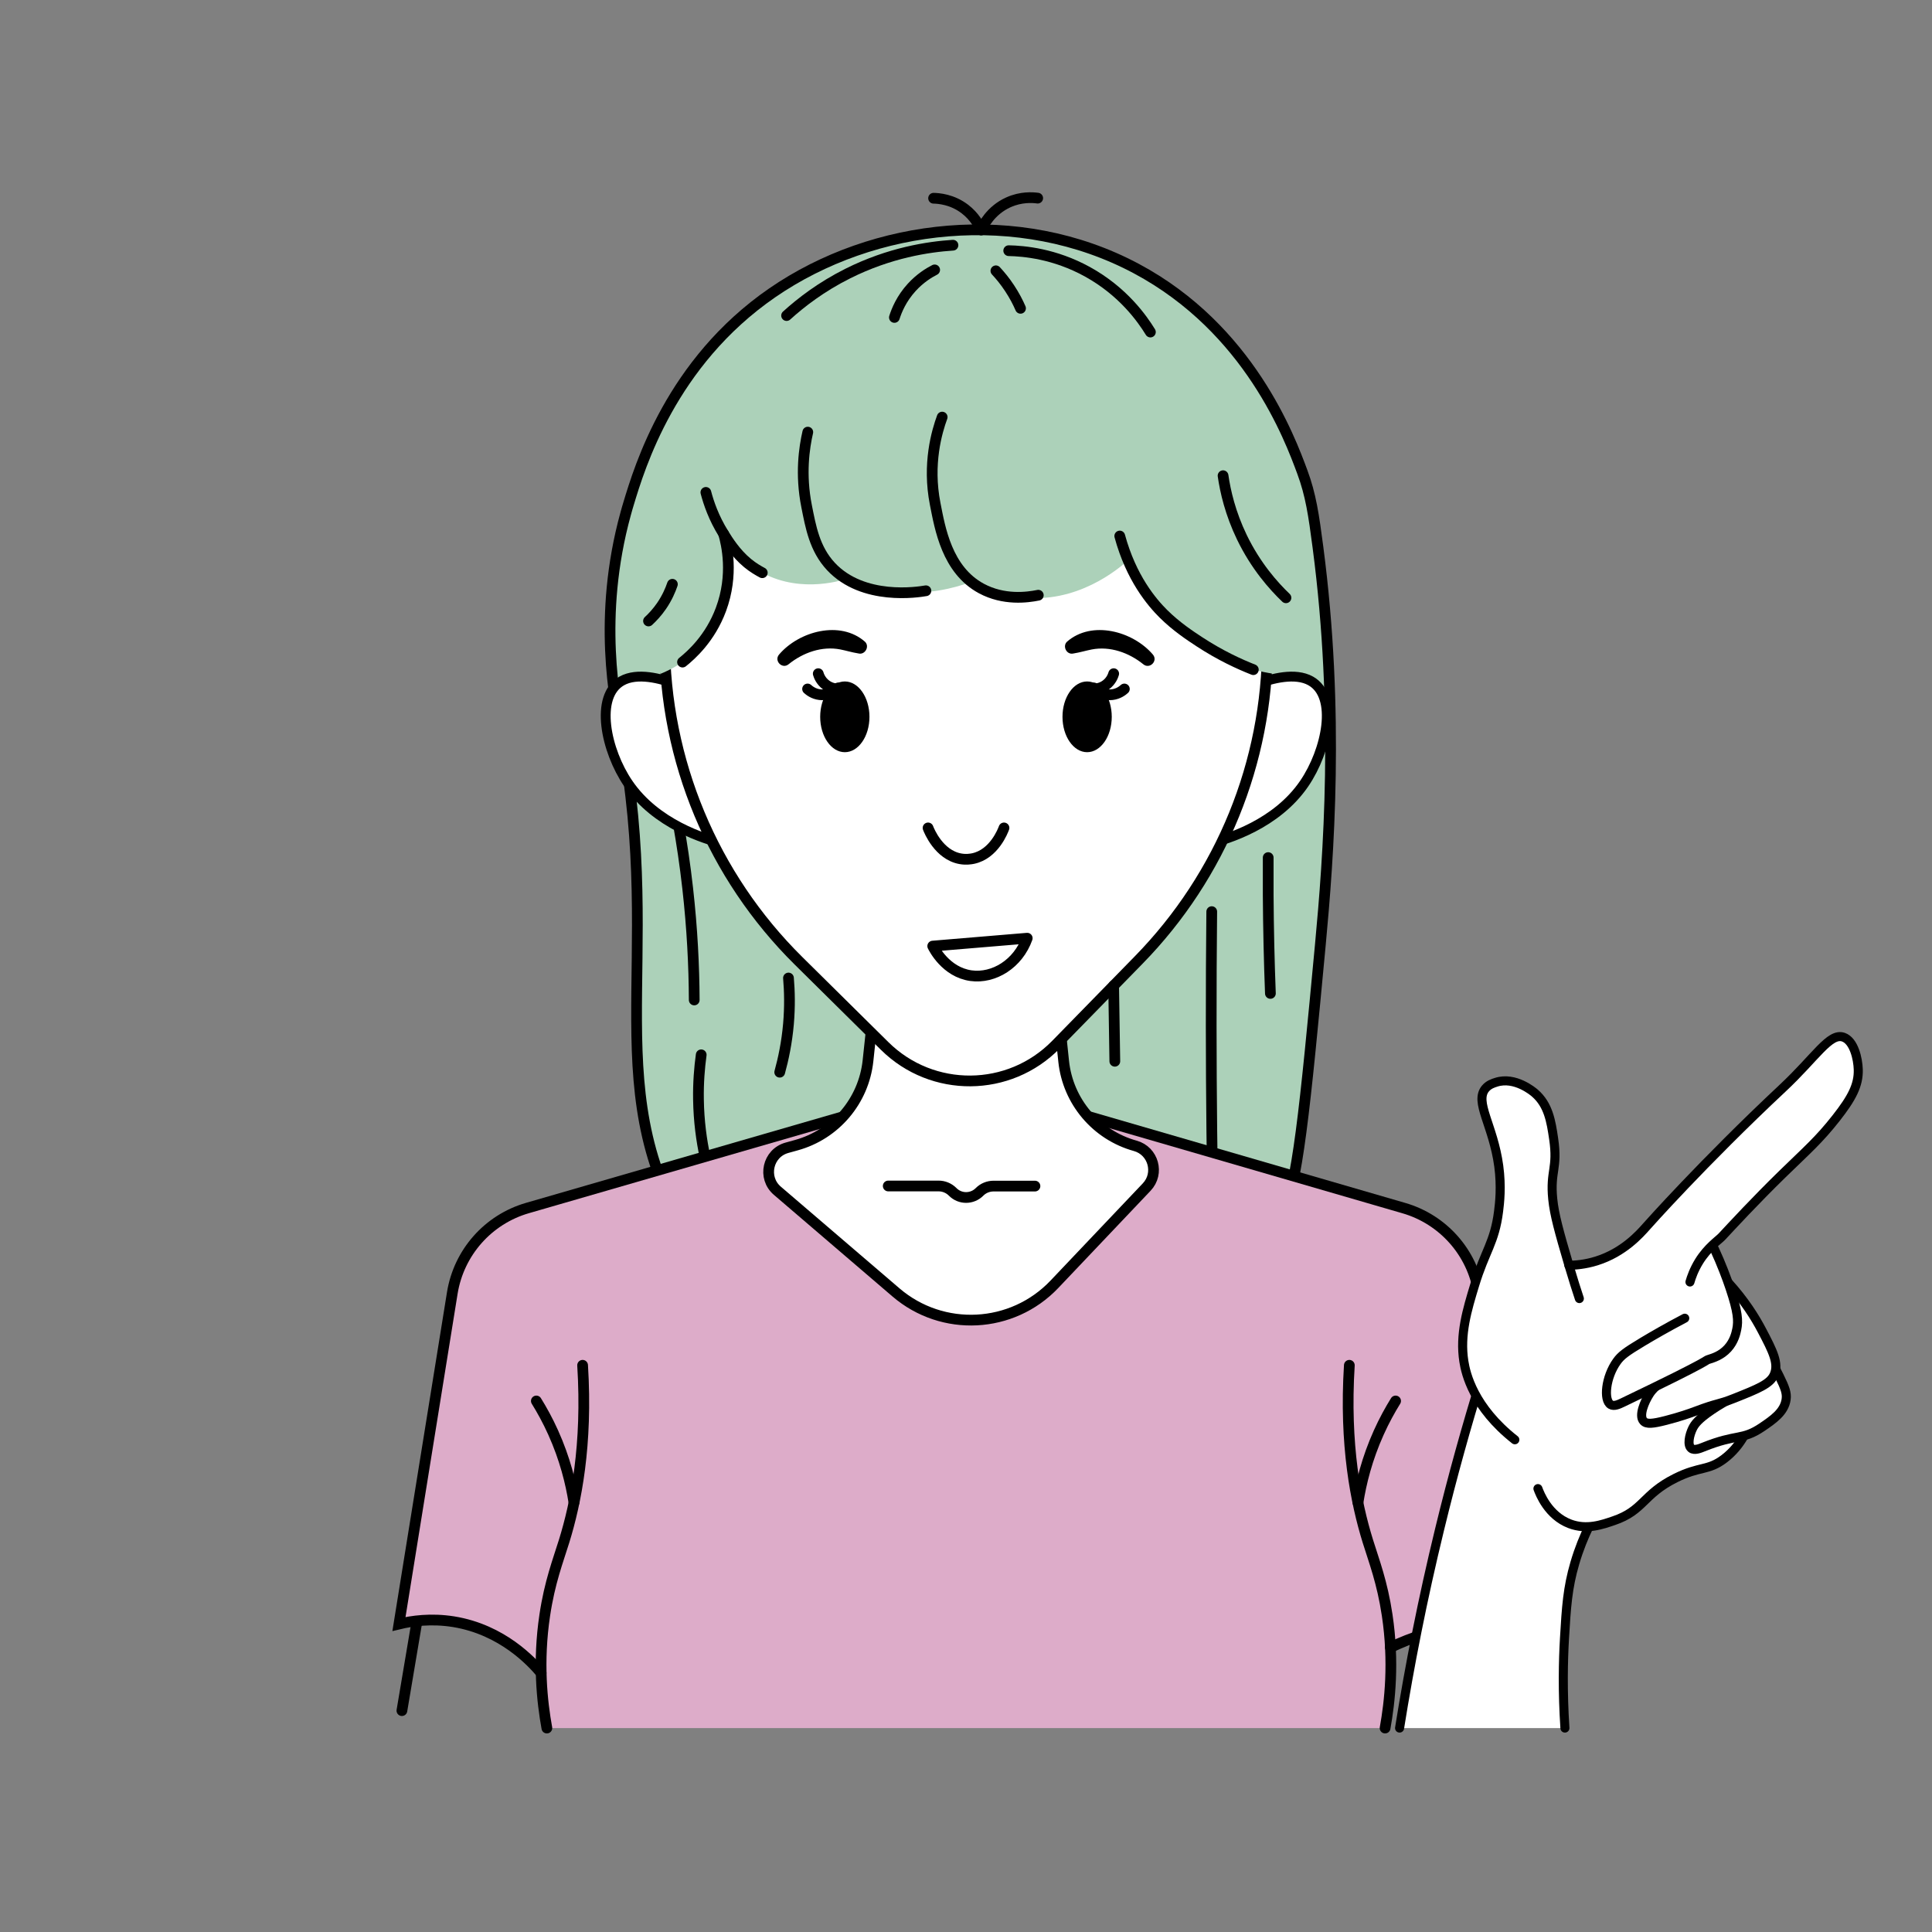 <?xml version="1.0" encoding="UTF-8"?> <svg xmlns="http://www.w3.org/2000/svg" xmlns:xlink="http://www.w3.org/1999/xlink" version="1.1" x="0px" y="0px" viewBox="0 0 360 360" style="enable-background:new 0 0 360 360;" xml:space="preserve"><rect x="0" y="0" width="360" height="360" fill="#808080" stroke="none"/> <style type="text/css"> .st0{fill:#ACD1B9;stroke:#000000;stroke-width:2;stroke-miterlimit:10;} .st1{fill:none;stroke:#000000;stroke-width:2;stroke-linecap:round;stroke-miterlimit:10;} .st2{fill:#DDACC9;} .st3{fill:#FFFFFF;stroke:#000000;stroke-width:2;stroke-linecap:round;stroke-miterlimit:10;} .st4{fill:#FFFFFF;stroke:#000000;stroke-width:1.835;stroke-linecap:round;stroke-miterlimit:10;} .st5{fill:none;stroke:#000000;stroke-width:2;stroke-linecap:round;stroke-linejoin:round;stroke-miterlimit:10;} .st6{fill:#ACD1B9;} .st7{fill:#FFFFFF;} .st8{fill:none;stroke:#000000;stroke-width:1.686;stroke-linecap:round;stroke-miterlimit:10;} .st9{fill:#FFFFFF;stroke:#000000;stroke-width:1.686;stroke-linecap:round;stroke-miterlimit:10;} </style> <g id="Layer_1"> <g> <path class="st0" d="M238.77,226.82c2.96-5.24,4.41-20.43,7.26-50.8c1.52-16.23,3.6-43.24-0.45-74.06 c-0.79-6.04-1.34-9.78-2.91-14.01c-2.32-6.27-9.86-26.66-30.95-37.91c-21.86-11.66-48.92-8.5-67.82,4.52 c-18.84,12.98-24.7,32.41-26.78,39.3c-0.14,0.47-0.33,1.09-0.53,1.84c-5.32,19.28-1.95,35.22-0.86,40.94 c8.28,43.2-5.32,67.79,14.23,95.96c5.58,8.03,16.63,20.37,38.97,29.25C186.95,260.1,223.58,253.76,238.77,226.82z"></path> <path class="st1" d="M130.66,196.55c-0.33,2.41-0.56,5.2-0.51,8.31c0.06,4.12,0.58,7.73,1.21,10.66"></path> <path class="st1" d="M124.06,142.24c1.64,6.86,3.11,14.66,4.08,23.27c0.85,7.52,1.19,14.5,1.22,20.82"></path> <path class="st1" d="M146.92,182.24c0.21,2.42,0.28,5.31,0,8.57c-0.31,3.5-0.95,6.52-1.63,8.98"></path> <path class="st1" d="M236.31,159.8c-0.01,2.29-0.01,4.61,0,6.94c0.04,6.25,0.18,12.37,0.41,18.37"></path> <path class="st1" d="M225.79,169.87c-0.07,7.06-0.11,14.18-0.1,21.36c0.01,12.97,0.15,25.76,0.41,38.37"></path> <path class="st2" d="M259.08,306.98c3.62-1.73,9.15-3.81,16.14-4.39c4.03-0.34,7.58-0.09,10.43,0.32 c-3.36-20.67-6.73-41.35-10.09-62.02c-1.22-7.52-6.66-13.66-13.98-15.78l-81.53-23.68L98.28,225.1c-7.33,2.12-12.78,8.28-14,15.82 c-3.31,20.56-6.63,41.13-9.94,61.69c2.39-0.58,5.96-1.1,10.16-0.43c9.13,1.47,14.65,7.54,16.33,9.54c0.04,1.6,0.14,3.31,0.32,5.13 c0.19,1.84,0.44,3.56,0.73,5.15c52.06,0,104.13,0,156.19,0c0.48-2.61,0.86-5.58,1.01-8.86 C259.2,310.94,259.18,308.88,259.08,306.98z"></path> <g> <line class="st3" x1="282.38" y1="302.55" x2="285.12" y2="318.85"></line> <line class="st3" x1="77.62" y1="302.55" x2="74.89" y2="318.75"></line> <path class="st1" d="M259.08,306.98c3.62-1.73,9.15-3.81,16.14-4.39c4.03-0.34,7.58-0.09,10.43,0.32 c-3.36-20.67-6.73-41.35-10.09-62.02c-1.22-7.52-6.66-13.66-13.98-15.78l-81.53-23.68L98.28,225.1 c-7.33,2.12-12.78,8.28-14,15.82c-3.31,20.56-6.63,41.13-9.94,61.69c2.39-0.58,5.96-1.1,10.16-0.43 c9.13,1.47,14.65,7.54,16.33,9.54"></path> <path class="st3" d="M196.7,183.42h-33.44l-1.52,14.23c-0.8,7.49-6.1,13.74-13.37,15.74l-1.73,0.48 c-3.59,0.99-4.62,5.59-1.79,8.01l22.1,18.94c8.68,7.44,21.66,6.77,29.53-1.52l17.19-18.11c2.41-2.54,1.25-6.74-2.13-7.68h0 c-7.26-2.01-12.55-8.26-13.34-15.75L196.7,183.42z"></path> <g> <path class="st4" d="M125.8,127.43c-2.69-1-7.04-2.18-9.94-0.55c-5.11,2.87-3,12.97,1.21,19.13 c5.17,7.58,14.29,10.34,17.65,11.19"></path> <path class="st4" d="M234.29,127.43c2.69-1,7.04-2.18,9.94-0.55c5.11,2.87,3,12.97-1.21,19.13 c-5.17,7.58-14.29,10.34-17.65,11.19"></path> </g> <g> <path class="st3" d="M212.2,178.86l-15.42,15.78c-8.73,8.93-23.05,9.05-31.93,0.27l-16.05-15.87 c-15.98-15.8-24.97-37.35-24.97-59.82v-9.52c0-31.02,25.15-56.17,56.17-56.17h0c31.02,0,56.17,25.15,56.17,56.17v10.35 C236.17,142.04,227.57,163.14,212.2,178.86z"></path> </g> <g> <g> <path d="M213.03,123.77c-2.68-2.16-6.19-3.41-9.61-2.75c-1.12,0.22-2.21,0.56-3.47,0.76c-1.21,0.24-2.01-1.36-1.14-2.2 c4.62-4.06,12.29-1.97,16,2.37C215.84,123.14,214.23,124.77,213.03,123.77L213.03,123.77z"></path> </g> <g> <ellipse cx="202.57" cy="133.57" rx="4.59" ry="6.59"></ellipse> <path class="st1" d="M202.53,128.25c0.24,0.06,2.04,0.51,3.57-0.65c0.96-0.72,1.31-1.69,1.42-2.07"></path> <path class="st1" d="M203.83,128.19c0.17,0.18,1.5,1.47,3.4,1.25c1.19-0.14,1.99-0.79,2.28-1.06"></path> </g> <g> <path d="M145.18,121.95c3.71-4.34,11.39-6.43,16-2.37c0.92,0.88-0.01,2.5-1.22,2.18c-1.24-0.2-2.28-0.53-3.39-0.75 c-3.42-0.66-6.93,0.59-9.61,2.75C145.76,124.77,144.16,123.12,145.18,121.95L145.18,121.95z"></path> </g> <g> <ellipse cx="157.42" cy="133.57" rx="4.59" ry="6.59"></ellipse> <path class="st1" d="M157.46,128.25c-0.24,0.06-2.04,0.51-3.57-0.65c-0.96-0.72-1.31-1.69-1.42-2.07"></path> <path class="st1" d="M156.16,128.19c-0.17,0.18-1.5,1.47-3.4,1.25c-1.19-0.14-1.99-0.79-2.28-1.06"></path> </g> </g> <path class="st1" d="M172.93,154.27c0.19,0.51,2.01,5.03,6.02,5.75c1.05,0.19,1.92,0.05,2.37-0.04c3.92-0.83,5.56-5.17,5.76-5.71 "></path> <path class="st5" d="M191.41,174.82c-1.69,4.75-6.21,7.58-10.5,6.98c-4.68-0.66-6.92-5.11-7.11-5.51 C179.67,175.8,185.54,175.31,191.41,174.82z"></path> <g> <path class="st1" d="M258.09,322c0.89-4.9,1.7-12.3,0.39-21.04c-0.92-6.16-2.45-10.07-3.61-13.81 c-2.21-7.13-4.37-17.86-3.44-32.75"></path> <path class="st1" d="M253.04,279.99c0.57-3.66,1.68-8.19,3.88-13.07c0.99-2.2,2.07-4.16,3.13-5.87"></path> </g> <g> <path class="st1" d="M101.9,322c-0.89-4.9-1.7-12.3-0.39-21.04c0.92-6.16,2.45-10.07,3.61-13.81 c2.21-7.13,4.37-17.86,3.44-32.75"></path> <path class="st1" d="M106.95,279.99c-0.57-3.66-1.68-8.19-3.88-13.07c-0.99-2.2-2.07-4.16-3.13-5.87"></path> </g> </g> <path class="st6" d="M123.07,125.56c1.5-0.59,7.46-3.15,10.83-9.86c3.87-7.69,1.39-14.98,0.93-16.23 c0.95,1.73,2.76,4.41,5.92,6.49c7.33,4.83,15.64,2.33,16.93,1.91c2.38,1.03,6.5,2.46,11.8,2.55c5.39,0.09,9.61-1.25,12.04-2.22 c2.01,1.21,4.94,2.58,8.66,3.07c10.48,1.39,18.36-5.4,19.84-6.72c2.26,4.41,8.23,14.43,19.95,19.04c2.52,0.99,4.95,1.59,7.17,1.93 c1.23-2.92,2.76-7.33,3.39-12.84c2.33-20.11-9.39-35.55-12.74-39.93c-9.22-12.1-20.05-17.43-22.45-18.56 c-13.1-6.2-24.77-5.79-27.85-5.61c-16.9,0.97-28.31,9.45-33.46,13.38c-4.89,3.73-13.91,10.8-19.43,23.53 C116.85,103.4,121.38,120.21,123.07,125.56z"></path> <path class="st1" d="M208.65,99.88c2.13,7.84,5.98,12.35,8.13,14.49c2.42,2.4,5,4.09,6.72,5.22c3.89,2.55,7.45,4.17,10.04,5.19"></path> <path class="st1" d="M175.56,77.72c-0.97,2.64-2.78,8.7-1.3,16.19c0.89,4.49,2.16,12.29,8.63,15.76 c4.14,2.22,8.48,1.67,10.58,1.24"></path> <path class="st1" d="M150.52,80.52c-0.66,2.86-1.41,7.84-0.22,13.81c0.76,3.81,1.47,7.94,4.53,11.22c6,6.43,16.28,4.78,17.7,4.53"></path> <path class="st1" d="M131.53,91.75c0.51,1.95,1.45,4.74,3.31,7.73c0.8,1.29,2.24,3.6,4.46,5.44c1.04,0.86,2.03,1.42,2.74,1.8"></path> <path class="st1" d="M134.84,99.47c0.55,1.93,1.91,7.59-0.5,14.08c-1.99,5.37-5.53,8.52-7.16,9.82"></path> <path class="st3" d="M192.85,221.01h-7.72c-0.98,0-1.93,0.39-2.62,1.09l0,0c-1.38,1.38-3.61,1.38-4.98,0l-0.02-0.02 c-0.7-0.7-1.64-1.09-2.62-1.09h-9.38"></path> <path class="st1" d="M182.83,42.84c0.34-0.77,1.74-3.64,5.07-5.14c2.35-1.06,4.5-0.91,5.46-0.78"></path> <path class="st1" d="M173.96,36.94c0.9,0.02,3.46,0.18,5.86,2.03c1.78,1.37,2.63,3.01,3,3.86"></path> <path class="st1" d="M207.51,183.66c0.07,4.7,0.15,9.4,0.22,14.09"></path> <path class="st1" d="M177.57,45.69c-4.57,0.3-11.78,1.37-19.59,5.28c-4.96,2.48-8.73,5.4-11.41,7.83"></path> <path class="st1" d="M174.16,50.29c-1.1,0.56-2.72,1.56-4.26,3.24c-1.95,2.13-2.83,4.33-3.24,5.62"></path> <path class="st1" d="M187.96,46.71c2.86,0.06,8.54,0.56,14.65,3.92c6.67,3.67,10.25,8.79,11.75,11.24"></path> <path class="st1" d="M185.57,50.46c0.8,0.86,1.69,1.93,2.55,3.24c0.9,1.36,1.56,2.64,2.04,3.75"></path> <path class="st1" d="M227.9,88.64c0.42,2.92,1.35,7,3.51,11.48c2.59,5.35,5.89,9.05,8.21,11.27"></path> <path class="st1" d="M120.84,115.71c0.74-0.68,1.61-1.61,2.44-2.81c1.03-1.51,1.64-2.94,2.01-4.03"></path> </g> </g> <g id="Layer_5"> </g> <g id="Layer_3"> <g> <path class="st7" d="M343.49,193.27c-2.55-0.88-5.16,3.73-11.29,9.47c-14.88,13.93-25.39,25.79-25.39,25.79 c-1.23,1.39-4.27,4.85-9.3,6.43c-1.85,0.58-3.49,0.76-4.65,0.8l-0.53,0.02c-0.86-6.3-2.5-7.12-3.02-12.36 c-0.52-5.22,0.99-5.67,0.17-11.21c-0.49-3.29-0.98-6.34-3.51-8.53c-0.32-0.28-3.71-3.13-7.19-2.01c-0.6,0.19-1.41,0.46-2.01,1.17 c-2.09,2.5,1.45,6.85,2.48,14.44c0.53,3.89,0.16,6.93-0.03,8.43c-0.73,5.82-2.54,7.43-4.46,13.76c-1.64,5.4-2.92,9.61-2.01,14.22 c0.21,1.08,0.77,3.25,2.43,5.84c-2.43,8.04-4.77,16.52-6.94,25.43c-3.17,13.02-5.6,25.41-7.46,37.04h30.82 c-0.45-6.79-0.33-12.5-0.08-16.75c0.33-5.77,0.57-9.38,1.93-14c0.77-2.62,1.72-4.94,2.69-6.92c1.89-0.09,3.47-0.61,4.55-0.97 c5.6-1.9,5.4-4.9,11.5-7.94c4.57-2.28,6.06-1.28,9.12-3.63c1.63-1.25,2.81-2.76,3.67-4.27c1-0.27,1.98-0.67,3.35-1.6 c2.01-1.36,4.15-2.81,4.47-5.17c0.16-1.18-0.2-2.14-1.27-4.32c-0.21-0.42-0.44-0.88-0.68-1.36c0.21-1.83-0.86-3.94-2.55-7.16 c-1.24-2.37-3.23-5.59-6.35-9c-0.7-1.94-1.64-4.29-2.87-6.93c0.72-0.68,1.34-1.18,1.74-1.51c3.9-3.21,1.69-2.3,11.31-11.69 c4.63-4.52,6.8-6.35,10.01-10.44c2.9-3.71,4.2-6.13,4.11-9.04C346.2,197.33,345.47,193.96,343.49,193.27z"></path> <path class="st8" d="M260.79,322c1.86-11.63,4.29-24.03,7.46-37.04c2.42-9.96,5.05-19.37,7.8-28.23"></path> <path class="st8" d="M298.98,279.36c-1.73,2.63-3.99,6.64-5.53,11.89c-1.36,4.62-1.59,8.23-1.93,14 c-0.25,4.25-0.37,9.96,0.08,16.75"></path> <path class="st9" d="M326.72,263.41c-0.73,2.46-2.2,5.93-5.4,8.38c-3.06,2.34-4.55,1.35-9.12,3.63c-6.1,3.04-5.9,6.04-11.5,7.94 c-2.09,0.71-5.02,1.79-8.19,0.58c-4.02-1.53-5.6-5.62-5.94-6.56"></path> <path class="st9" d="M327.09,248.46c2,3.18,3.45,5.92,4.46,7.97c1.07,2.18,1.43,3.14,1.27,4.32c-0.32,2.36-2.46,3.8-4.47,5.17 c-3.77,2.55-4.62,1.17-10.97,3.73c-0.61,0.24-1.66,0.69-2.24,0.22c-0.75-0.6-0.36-2.44,0.23-3.67c0.4-0.83,1.07-1.76,3.63-3.49 c1.2-0.81,2.93-1.88,5.17-2.93"></path> <path class="st9" d="M321.96,238.91c3.12,3.41,5.11,6.63,6.35,9c2.03,3.86,3.18,6.13,2.29,8.22c-0.74,1.75-2.98,2.64-7.47,4.43 c-3.12,1.24-2.88,0.76-7.11,2.36c-1.14,0.43-2.99,1.08-5.55,1.74c-2.53,0.65-3.65,0.76-4.22,0.14c-0.94-1.01,0.18-3.62,1.12-5.08 c0.42-0.64,1.43-2.05,5.98-4.77c1.87-1.12,3.48-1.95,4.6-2.49"></path> <path class="st9" d="M282.27,268.28c-7.7-6.07-9.14-12.29-9.5-14.6c-0.79-5,0.62-9.65,2.01-14.22c1.92-6.33,3.73-7.94,4.46-13.76 c0.19-1.5,0.55-4.55,0.03-8.43c-1.03-7.59-4.57-11.94-2.48-14.44c0.6-0.72,1.4-0.98,2.01-1.17c3.48-1.12,6.87,1.73,7.19,2.01 c2.53,2.19,3.03,5.24,3.51,8.53c0.82,5.53-0.69,5.99-0.17,11.21c0.29,2.94,1.18,6.08,3.02,12.36c0.77,2.6,1.45,4.74,1.94,6.2"></path> <path class="st9" d="M292.34,235.77c1.15-0.02,3.02-0.14,5.17-0.82c5.03-1.58,8.06-5.03,9.3-6.43c0,0,10.51-11.86,25.39-25.79 c6.12-5.73,8.74-10.35,11.29-9.47c1.98,0.69,2.71,4.06,2.77,6.02c0.09,2.91-1.2,5.33-4.11,9.04c-3.21,4.09-5.38,5.93-10.01,10.44 c-5.25,5.13-9.26,9.5-11.31,11.69c-0.6,0.64-2.64,2-4.24,4.6c-0.94,1.53-1.43,2.93-1.69,3.83"></path> <path class="st9" d="M319.45,232.72c1.34,2.91,2.28,5.43,2.92,7.34c1.48,4.41,1.57,6.07,1.25,7.64c-0.14,0.69-0.47,2.22-1.68,3.55 c-1.24,1.36-2.76,1.8-3.51,2.04c-1.04,0.33,1.66-0.44-16.02,8.03c-0.79,0.38-1.66,0.78-2.28,0.41c-1.37-0.83-0.95-5.13,1.15-8.05 c0.76-1.06,1.59-1.72,4.79-3.64c1.97-1.18,4.62-2.71,7.86-4.41"></path> </g> </g> </svg> 